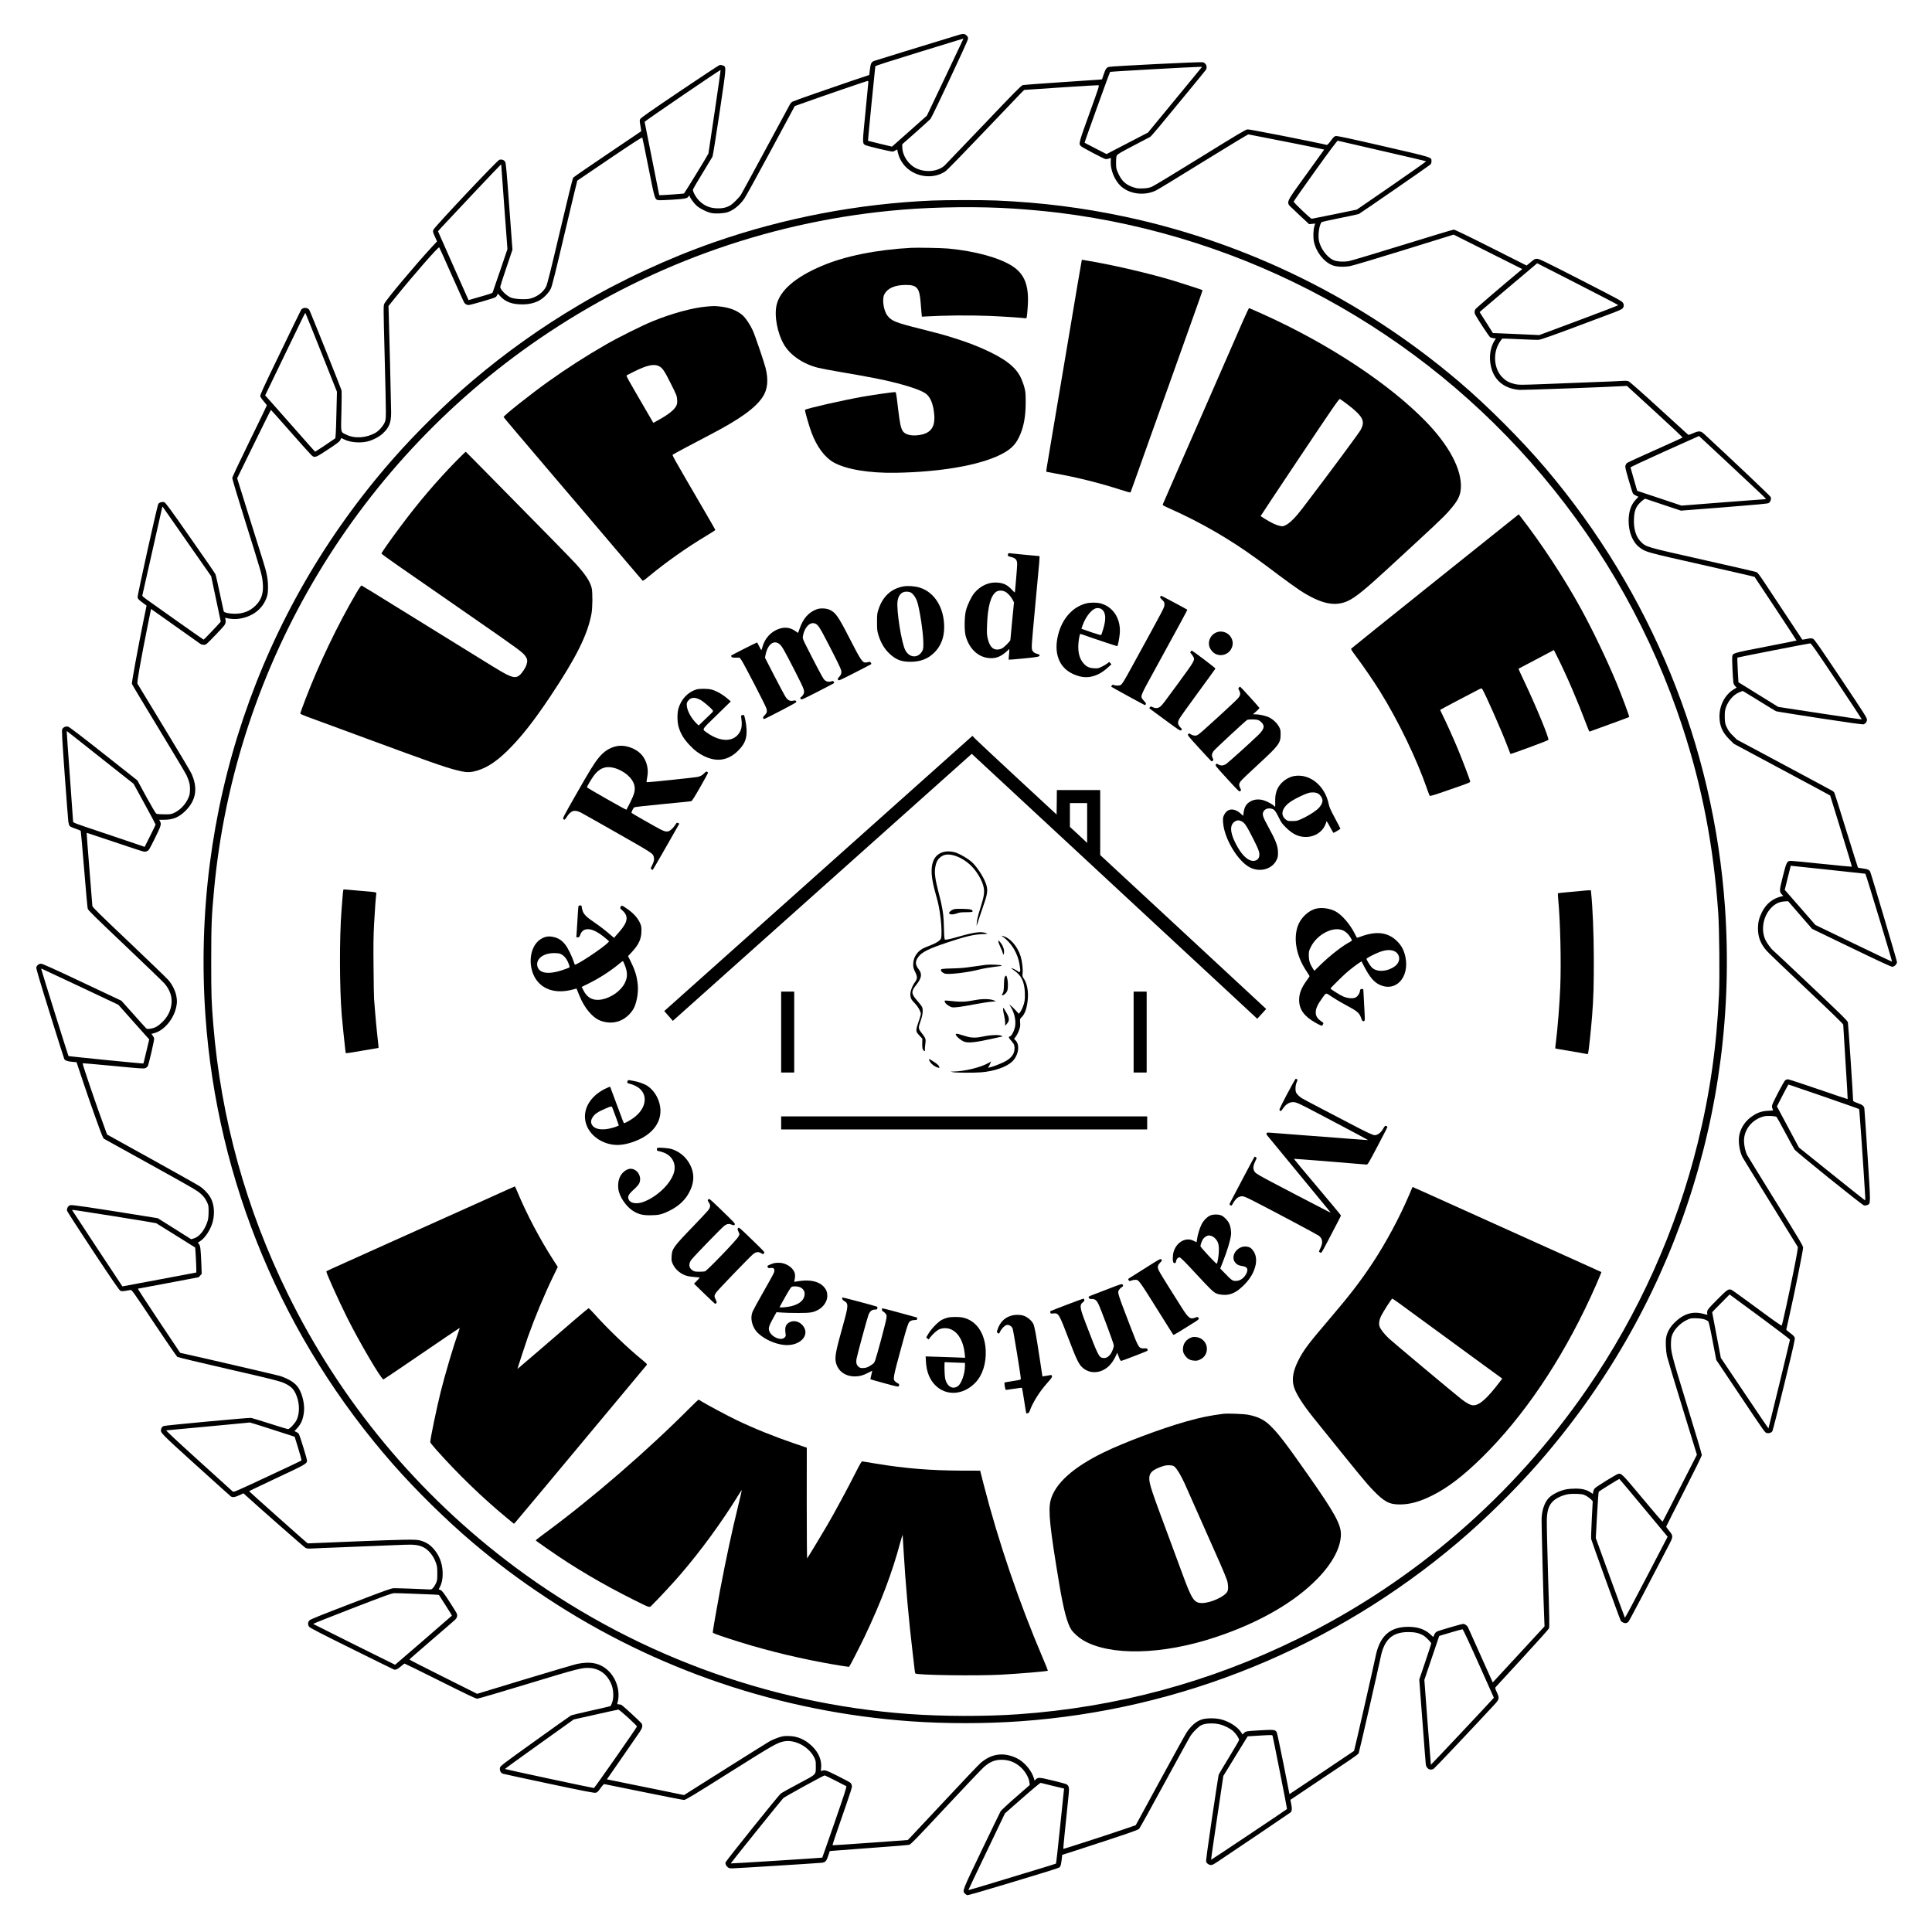 <?xml version="1.0" standalone="no"?>
<!DOCTYPE svg PUBLIC "-//W3C//DTD SVG 20010904//EN"
 "http://www.w3.org/TR/2001/REC-SVG-20010904/DTD/svg10.dtd">
<svg version="1.0" xmlns="http://www.w3.org/2000/svg"
 width="3700pt" height="3700pt" viewBox="0 0 3700 3700"
 preserveAspectRatio="xMidYMid meet">
<g transform="translate(0,3700) scale(0.1,-0.1)"
fill="#000000" stroke="none">
<path d="M18365 36333 c-584 -178 -1591 -487 -1623 -499 -55 -21 -69 -49 -83
-171 -6 -54 -11 -98 -12 -99 -1 0 -153 -51 -337 -113 -421 -142 -1095 -378
-1131 -397 -15 -7 -36 -28 -47 -46 -11 -18 -223 -411 -472 -873 -249 -462
-462 -853 -473 -870 -34 -49 -139 -155 -182 -185 -72 -49 -146 -70 -249 -70
-149 0 -257 41 -359 139 -60 56 -127 171 -127 216 0 11 81 152 181 314 99 162
186 306 194 321 8 15 68 393 135 841 135 909 133 876 63 906 -21 8 -47 12 -61
8 -15 -4 -359 -231 -767 -506 -554 -374 -744 -507 -754 -529 -13 -26 -12 -42
4 -130 10 -55 16 -102 14 -104 -2 -2 -292 -198 -644 -435 -352 -237 -648 -441
-657 -453 -12 -15 -104 -389 -253 -1023 -178 -755 -243 -1015 -266 -1062 -53
-110 -183 -206 -318 -234 -87 -18 -283 -7 -352 20 -88 34 -209 154 -209 208 0
10 52 174 117 364 l117 347 -61 824 c-47 648 -64 831 -77 855 -20 40 -69 58
-114 42 -44 -15 -1241 -1285 -1261 -1338 -14 -36 -13 -40 27 -131 l42 -93 -98
-105 c-315 -341 -871 -1003 -911 -1087 -19 -40 -19 -50 5 -980 31 -1234 31
-1215 4 -1288 -25 -66 -109 -164 -175 -203 -175 -102 -400 -118 -561 -39 -115
56 -106 15 -95 448 5 207 6 389 1 404 -17 58 -600 1514 -616 1537 -33 52 -124
53 -157 3 -8 -12 -188 -383 -401 -824 -320 -662 -387 -807 -382 -830 4 -16 33
-60 66 -98 33 -37 60 -73 60 -79 0 -6 -149 -315 -331 -686 -196 -401 -331
-687 -331 -705 -1 -16 117 -408 262 -870 298 -952 305 -976 321 -1123 21 -200
-19 -332 -135 -448 -106 -106 -235 -157 -401 -158 -95 0 -195 20 -210 44 -2 4
-36 160 -75 346 -39 187 -77 353 -85 369 -7 17 -224 331 -482 699 -376 539
-474 672 -497 679 -37 12 -97 -5 -114 -33 -22 -35 -404 -1760 -397 -1789 9
-35 19 -46 101 -106 l71 -53 -59 -288 c-106 -521 -228 -1186 -222 -1211 4 -13
232 -394 507 -846 275 -452 518 -859 539 -903 54 -117 71 -191 66 -295 -4 -78
-9 -97 -46 -172 -52 -105 -150 -203 -251 -251 -63 -30 -71 -31 -196 -31 -83 0
-138 5 -152 13 -12 7 -90 138 -192 324 l-170 313 -646 510 c-426 337 -657 513
-680 519 -46 12 -97 -11 -114 -51 -10 -24 -1 -181 48 -869 34 -461 65 -868 70
-903 6 -35 17 -72 27 -82 9 -10 58 -32 110 -49 52 -18 97 -36 100 -42 3 -5 33
-334 65 -731 32 -397 63 -739 69 -759 9 -31 123 -144 713 -703 386 -367 727
-695 758 -731 106 -122 152 -263 131 -405 -18 -126 -73 -233 -169 -328 -87
-86 -146 -119 -238 -132 -52 -7 -62 -6 -78 10 -10 10 -121 132 -245 272 l-227
254 -750 354 c-545 257 -760 354 -787 355 -43 1 -84 -31 -93 -73 -4 -19 73
-280 260 -879 146 -469 270 -862 276 -873 15 -30 63 -46 154 -54 l81 -7 122
-366 c144 -430 342 -986 374 -1051 l23 -46 895 -496 c816 -452 901 -502 967
-563 56 -52 81 -85 110 -144 37 -75 38 -77 38 -196 -1 -88 -6 -137 -19 -180
-50 -165 -154 -299 -258 -331 l-56 -18 -320 202 -321 201 -123 20 c-1252 201
-1522 240 -1555 229 -40 -13 -68 -64 -58 -108 3 -14 227 -361 498 -771 376
-568 500 -748 522 -759 30 -14 43 -13 190 14 30 5 32 3 455 -631 234 -350 435
-643 446 -650 12 -8 442 -111 955 -229 857 -196 1029 -239 1114 -283 119 -60
168 -113 215 -234 60 -154 60 -337 1 -462 -32 -66 -135 -176 -166 -176 -9 0
-164 48 -346 106 -181 58 -344 107 -361 110 -40 6 -1636 -142 -1670 -155 -30
-11 -45 -29 -53 -63 -16 -65 -14 -67 664 -682 357 -323 659 -594 671 -603 33
-24 78 -18 164 22 l79 36 26 -24 c239 -219 1135 -1006 1161 -1020 28 -14 50
-17 115 -13 44 3 152 8 240 11 88 3 205 7 260 10 55 3 165 7 245 10 134 5 663
26 1030 41 185 8 280 -4 365 -46 105 -51 199 -168 247 -309 19 -55 23 -87 23
-196 0 -122 -2 -134 -28 -192 -16 -33 -42 -73 -57 -88 -28 -27 -31 -28 -122
-22 -109 7 -548 22 -628 21 -47 -1 -162 -42 -820 -295 -568 -218 -772 -300
-792 -320 -35 -35 -37 -84 -6 -125 16 -20 236 -134 813 -419 434 -216 800
-395 811 -399 32 -10 72 10 136 65 31 27 61 49 67 49 6 0 314 -151 684 -336
512 -257 680 -336 707 -336 19 0 451 127 960 282 979 298 1055 317 1201 306
194 -14 346 -137 417 -338 35 -101 37 -246 3 -330 -12 -32 -26 -60 -30 -62 -4
-3 -171 -42 -370 -86 -200 -44 -375 -87 -389 -95 -15 -8 -324 -227 -687 -488
-603 -432 -661 -476 -669 -508 -12 -51 12 -104 56 -118 18 -6 418 -92 888
-192 686 -145 862 -179 889 -172 28 6 46 23 92 88 31 44 63 79 71 78 7 -1 346
-70 753 -153 407 -83 756 -151 775 -151 30 0 175 87 865 522 845 532 922 576
1052 600 212 40 483 -108 580 -317 25 -52 28 -70 27 -154 -1 -176 24 -150
-331 -339 -170 -90 -322 -175 -340 -190 -47 -38 -1050 -1289 -1058 -1318 -7
-30 12 -70 47 -96 20 -15 41 -19 85 -18 76 1 1642 99 1710 107 69 7 92 32 126
137 l28 86 42 5 c23 3 357 28 742 56 385 27 717 55 737 60 32 9 136 116 698
718 364 389 693 736 733 771 101 89 193 132 299 138 165 10 301 -40 420 -154
79 -77 144 -193 153 -278 l6 -50 -269 -235 c-149 -129 -279 -251 -290 -270
-11 -19 -174 -357 -363 -750 -371 -773 -370 -771 -321 -823 13 -14 34 -28 47
-31 15 -4 313 82 831 239 991 301 929 280 949 312 10 15 21 65 27 123 l11 98
151 47 c83 26 410 133 726 237 474 157 578 195 598 217 13 14 233 411 488 881
256 470 480 878 499 905 49 72 152 172 202 196 81 39 233 45 358 14 92 -23
199 -79 256 -132 53 -49 109 -134 109 -165 0 -10 -86 -158 -191 -330 -106
-171 -196 -325 -201 -342 -5 -17 -62 -392 -128 -834 -79 -535 -116 -810 -111
-825 13 -33 44 -57 82 -63 30 -5 48 3 139 63 205 135 1375 926 1393 941 30 26
35 71 16 160 l-16 83 481 323 c264 177 556 373 648 434 92 62 172 121 178 133
10 17 386 1665 420 1834 67 345 224 489 530 489 126 0 198 -16 284 -62 48 -26
156 -135 156 -157 0 -7 -51 -165 -114 -351 l-115 -339 60 -790 c32 -434 62
-810 65 -834 11 -84 86 -126 152 -85 22 14 770 805 1145 1210 115 125 118 136
62 259 -30 65 -33 80 -23 93 7 9 237 259 512 556 274 297 504 554 511 571 11
25 8 204 -17 1000 -16 534 -27 1024 -24 1090 7 173 38 265 117 344 63 62 181
117 294 136 73 12 248 7 293 -9 48 -17 116 -62 151 -100 l24 -26 -18 -345
c-10 -190 -15 -360 -12 -378 5 -31 547 -1530 567 -1566 14 -26 75 -53 104 -45
13 3 33 15 44 27 17 18 467 874 787 1494 70 137 69 152 -10 249 -30 37 -55 71
-55 77 0 5 153 310 341 676 209 409 341 678 341 696 1 17 -126 444 -282 950
-303 987 -315 1033 -308 1211 4 87 9 110 37 169 44 95 150 199 257 251 76 38
81 39 184 38 104 0 184 -20 233 -57 12 -9 35 -107 86 -376 l70 -365 432 -645
c523 -781 500 -748 542 -756 40 -8 81 7 101 37 8 13 110 414 226 891 187 768
210 871 201 900 -8 24 -33 49 -86 88 -41 30 -75 59 -75 65 0 6 32 150 71 320
88 386 250 1195 251 1249 0 36 -59 135 -527 889 -289 467 -535 866 -546 888
-33 65 -59 184 -59 272 1 218 158 410 383 467 63 15 223 8 241 -12 8 -8 83
-142 166 -299 84 -157 163 -302 176 -322 29 -45 1285 -1057 1329 -1071 23 -7
40 -5 67 6 66 28 66 -5 4 957 -31 476 -58 879 -61 896 -8 44 -39 68 -132 100
-54 19 -83 34 -83 44 0 89 -93 1475 -100 1502 -9 32 -120 141 -712 700 -386
365 -709 669 -719 675 -34 25 -120 142 -149 204 -79 170 -52 399 65 558 84
114 181 171 300 178 l70 4 230 -265 230 -265 750 -362 c530 -256 760 -363 784
-363 41 0 91 50 91 91 0 23 -484 1656 -512 1726 -15 38 -51 54 -148 66 -46 6
-85 13 -87 15 -3 2 -103 321 -223 709 -120 387 -222 713 -228 724 -6 11 -21
27 -34 35 -13 8 -430 233 -928 499 l-905 484 -77 76 c-60 59 -85 92 -114 153
-34 71 -38 88 -42 180 -2 58 1 125 7 156 32 147 147 293 271 342 l65 26 45
-26 c25 -14 164 -100 310 -190 145 -91 274 -168 285 -173 11 -5 388 -65 837
-134 574 -88 824 -122 840 -116 39 15 63 49 63 91 0 33 -59 126 -500 785 -423
632 -505 750 -533 762 -29 12 -44 12 -118 -3 -46 -9 -86 -15 -88 -13 -4 4
-414 624 -693 1047 -124 188 -160 236 -186 246 -18 8 -477 113 -1022 236
-1100 247 -1087 243 -1189 344 -97 97 -143 252 -133 445 7 140 33 214 99 286
27 30 64 63 82 74 l33 21 342 -115 343 -114 824 64 c617 49 832 69 854 80 36
19 57 76 41 117 -7 20 -705 681 -1268 1202 -72 67 -103 69 -216 20 -86 -37
-87 -37 -109 -18 -12 10 -262 239 -557 508 -294 269 -550 495 -569 503 -24 10
-56 13 -111 9 -42 -3 -141 -8 -221 -11 -367 -13 -672 -25 -750 -29 -47 -3
-294 -13 -550 -22 -437 -16 -470 -16 -540 -1 -106 24 -172 58 -239 122 -172
164 -198 475 -57 688 21 31 42 59 46 62 4 3 153 -2 331 -11 178 -9 347 -14
374 -11 32 3 255 81 630 221 319 120 663 249 765 287 116 43 192 77 203 90 29
35 32 69 11 108 -18 33 -81 67 -809 440 -685 351 -796 405 -835 405 -42 1 -52
-4 -124 -64 l-79 -65 -683 344 c-421 213 -693 344 -711 344 -15 0 -458 -133
-983 -296 -525 -163 -989 -301 -1030 -308 -117 -18 -236 -8 -302 24 -120 59
-242 227 -269 372 -21 112 9 310 53 351 7 6 166 41 353 79 187 37 348 72 359
77 41 22 1343 921 1366 944 18 18 25 35 25 64 0 82 46 67 -924 291 -656 151
-882 199 -908 194 -29 -5 -44 -20 -96 -91 -42 -57 -66 -82 -77 -79 -32 10
-547 116 -845 174 -554 107 -639 123 -675 123 -29 -1 -193 -98 -895 -533 -473
-293 -891 -546 -930 -563 -59 -25 -87 -30 -175 -34 -92 -3 -115 -1 -182 21
-150 48 -231 125 -299 284 -32 73 -34 85 -34 188 0 78 4 118 15 139 12 23 74
59 315 185 165 86 310 162 322 169 12 6 93 99 180 204 88 106 319 387 514 623
195 237 363 441 372 455 37 54 8 131 -56 148 -39 11 -1743 -74 -1800 -89 -46
-12 -64 -39 -103 -154 l-28 -84 -51 -6 c-27 -3 -360 -25 -740 -50 -379 -25
-707 -50 -727 -55 -31 -9 -150 -129 -744 -753 -390 -408 -726 -760 -748 -781
-124 -121 -362 -147 -545 -61 -158 75 -271 249 -271 416 l0 47 263 232 c144
128 269 242 278 253 37 49 711 1483 716 1524 5 37 2 46 -25 73 -35 35 -67 38
-147 13z m85 -76 c0 -1 -157 -333 -349 -737 l-350 -735 -334 -297 -334 -296
-228 54 c-126 30 -230 56 -232 58 -3 3 133 1385 140 1426 1 10 261 94 837 271
826 254 850 262 850 256z m4498 -626 c-40 -49 -273 -332 -518 -630 l-445 -540
-397 -206 -397 -206 -208 107 c-114 59 -210 108 -212 110 -5 4 478 1346 489
1357 6 7 1521 92 1698 96 l63 1 -73 -89z m-9260 -763 c-64 -436 -119 -800
-121 -809 -6 -22 -456 -757 -468 -765 -9 -5 -470 -37 -474 -32 -1 2 -64 316
-139 698 -76 382 -139 700 -141 707 -3 10 1437 993 1455 993 3 0 -47 -357
-112 -792z m2942 561 c0 -12 -25 -269 -55 -572 -59 -590 -60 -600 -11 -632 32
-21 510 -135 538 -128 13 3 35 15 51 25 21 15 28 16 31 6 2 -7 8 -35 15 -63
21 -92 79 -194 150 -264 200 -199 530 -235 755 -83 34 23 313 309 721 737 367
385 695 728 728 762 l62 61 697 47 c383 26 708 45 721 43 24 -3 22 -10 -170
-543 -208 -577 -208 -579 -160 -625 27 -26 431 -239 467 -246 14 -3 43 1 65 8
l40 14 -3 -77 c-6 -149 71 -342 180 -451 163 -163 451 -205 680 -99 35 15 445
265 912 555 489 302 856 524 865 522 9 -3 126 -26 261 -51 254 -48 1045 -206
1137 -228 l53 -12 -345 -479 c-419 -583 -396 -520 -242 -668 56 -55 146 -140
201 -190 l98 -91 58 6 58 6 -15 -47 c-23 -76 -27 -216 -9 -302 43 -200 190
-387 356 -451 76 -30 218 -36 335 -15 50 8 515 147 1037 309 l947 294 657
-330 658 -330 -32 -26 c-344 -286 -853 -722 -866 -743 -19 -30 -21 -70 -5
-101 39 -76 266 -421 286 -434 13 -9 43 -18 67 -20 l44 -5 -29 -47 c-94 -150
-111 -372 -44 -565 77 -221 268 -356 530 -373 69 -4 1725 56 1966 72 l86 5
537 -491 c296 -270 534 -495 529 -499 -4 -4 -242 -112 -528 -240 -286 -127
-528 -239 -537 -247 -10 -9 -22 -30 -28 -47 -9 -28 -1 -64 60 -275 39 -133 76
-251 83 -262 7 -11 33 -30 59 -42 l46 -21 -59 -64 c-86 -95 -128 -223 -129
-395 0 -222 79 -415 212 -513 119 -88 119 -88 1190 -329 552 -125 1006 -229
1010 -233 14 -16 807 -1217 804 -1219 -2 -2 -268 -55 -591 -118 -640 -124
-628 -121 -641 -191 -6 -32 10 -404 22 -491 3 -29 15 -52 34 -72 l29 -29 -59
-36 c-165 -102 -270 -302 -270 -516 0 -180 55 -307 190 -440 l86 -85 922 -494
c507 -271 922 -494 922 -496 0 -1 94 -308 210 -681 115 -372 208 -680 205
-683 -3 -2 -265 23 -583 56 -317 34 -589 59 -605 56 -56 -11 -68 -37 -134
-300 -68 -272 -69 -290 -17 -344 l27 -28 -29 -6 c-172 -39 -302 -143 -383
-309 -54 -109 -73 -191 -74 -306 0 -166 51 -298 167 -429 33 -39 377 -368 764
-732 495 -467 702 -668 702 -683 0 -12 20 -336 44 -721 25 -385 43 -702 41
-704 -3 -2 -254 82 -560 188 -305 105 -568 191 -584 191 -15 0 -39 -9 -53 -20
-25 -19 -231 -412 -248 -472 -6 -20 -5 -43 4 -68 l13 -37 -96 -6 c-119 -6
-198 -33 -297 -99 -130 -87 -214 -204 -250 -348 -31 -122 -5 -320 58 -444 11
-21 251 -411 534 -867 282 -456 518 -838 523 -848 7 -12 -15 -143 -79 -462
-84 -426 -215 -1021 -228 -1046 -5 -7 -174 112 -467 329 -253 187 -475 347
-493 355 -59 25 -83 8 -279 -190 -149 -150 -181 -188 -187 -218 -3 -20 -4 -44
0 -53 8 -20 13 -20 -81 4 -203 52 -375 -2 -546 -170 -86 -86 -142 -184 -160
-285 -14 -74 -6 -253 15 -355 9 -41 141 -483 295 -983 l279 -907 -326 -638
c-178 -350 -328 -640 -331 -644 -4 -4 -177 197 -385 447 -401 481 -405 485
-472 466 -38 -11 -399 -234 -437 -270 -17 -17 -30 -43 -35 -69 l-7 -42 -45 30
c-74 49 -159 71 -282 71 -59 0 -135 -5 -169 -11 -144 -26 -301 -106 -365 -187
-69 -86 -111 -213 -120 -363 -5 -82 35 -1637 51 -1961 l5 -116 -496 -537 -496
-537 -228 508 c-125 280 -234 524 -244 544 -18 38 -61 69 -96 69 -28 0 -466
-128 -503 -147 -17 -9 -37 -32 -49 -59 l-19 -45 -57 52 c-106 97 -240 143
-422 143 -303 0 -489 -131 -585 -413 -13 -38 -29 -96 -35 -128 -35 -174 -412
-1829 -418 -1835 -4 -4 -284 -191 -622 -418 l-615 -410 -115 582 c-64 321
-122 592 -129 604 -33 51 -49 52 -356 34 -226 -14 -240 -16 -272 -50 l-26 -28
-27 41 c-68 108 -240 216 -400 252 -107 24 -266 22 -351 -4 -106 -33 -202
-115 -292 -247 -25 -38 -255 -454 -511 -924 l-465 -855 -213 -73 c-359 -123
-1169 -385 -1174 -380 -4 4 29 336 100 1017 16 153 11 182 -35 218 -8 7 -128
40 -266 73 -268 65 -280 65 -329 19 l-21 -19 -12 42 c-46 154 -186 318 -332
388 -249 119 -486 86 -693 -97 -42 -38 -349 -360 -682 -718 -334 -357 -629
-673 -658 -702 l-51 -52 -717 -52 c-395 -29 -720 -50 -724 -47 -3 3 58 190
137 415 228 656 240 694 233 728 -3 17 -14 38 -23 49 -9 10 -119 70 -246 133
-235 117 -248 121 -308 98 -17 -7 -18 -3 -12 51 16 146 -42 292 -164 414 -138
137 -290 203 -466 203 -87 1 -112 -3 -195 -32 -52 -17 -129 -51 -170 -75 -41
-24 -425 -264 -852 -533 l-778 -491 -482 99 c-266 54 -598 122 -739 150 l-256
52 292 421 c160 232 312 452 338 490 51 74 60 122 32 163 -17 25 -338 321
-375 346 -13 9 -40 17 -58 17 -31 0 -34 2 -28 23 62 210 -12 469 -178 624
-150 141 -335 181 -593 127 -43 -9 -491 -141 -997 -294 l-918 -279 -649 325
c-357 178 -649 327 -648 332 0 4 191 171 425 372 234 201 438 377 453 392 33
32 45 77 30 114 -5 15 -69 119 -142 231 -111 171 -138 206 -168 220 l-37 16
25 48 c39 78 56 179 50 294 -10 174 -71 323 -183 444 -69 75 -142 119 -244
148 -90 25 -264 22 -1305 -20 l-850 -35 -33 26 c-68 56 -1091 967 -1091 973
-1 3 238 117 529 254 552 258 580 274 580 332 0 33 -137 480 -157 511 -8 13
-30 30 -49 38 l-35 15 51 56 c78 85 113 168 130 302 19 142 -22 332 -97 460
-59 100 -181 180 -363 240 -48 15 -1516 356 -1862 432 l-47 10 -411 615 c-226
338 -405 614 -398 614 7 0 272 50 588 110 l575 109 29 32 29 32 -7 195 c-11
284 -19 348 -47 378 -12 13 -21 25 -18 27 2 2 21 14 41 26 93 55 207 231 243
375 38 153 28 311 -29 432 -40 86 -130 185 -224 247 -37 25 -450 257 -919 517
l-852 472 -46 126 c-155 418 -431 1229 -422 1238 3 3 267 -19 586 -50 525 -51
585 -55 615 -42 19 8 40 24 46 37 20 36 128 508 123 532 -3 12 -16 36 -29 54
l-24 32 61 17 c189 53 371 276 416 507 14 75 15 102 5 174 -15 111 -76 240
-159 335 -32 37 -372 365 -755 729 -571 541 -698 666 -699 688 0 14 -26 335
-57 714 -32 378 -54 687 -51 687 4 0 247 -81 541 -180 293 -100 545 -181 560
-182 15 -1 41 5 58 12 28 12 45 39 146 244 119 241 128 270 99 326 l-16 30 93
0 c175 0 290 49 418 179 200 202 233 440 101 717 -21 44 -259 443 -528 885
-270 443 -495 814 -501 826 -12 22 64 453 199 1124 l62 307 66 -47 c179 -128
859 -609 881 -624 13 -9 43 -17 65 -17 39 0 45 5 202 167 90 93 174 184 188
204 27 38 34 76 22 123 -7 24 -5 28 8 22 41 -15 156 -27 215 -21 286 28 503
193 576 440 13 43 17 93 17 180 -1 149 -24 268 -98 500 -30 94 -153 486 -274
873 l-219 702 321 655 c176 360 323 655 326 654 3 0 170 -187 371 -416 201
-228 382 -430 403 -449 63 -58 76 -54 321 109 174 114 219 149 232 177 9 19
18 36 19 38 2 2 26 -8 54 -23 116 -58 299 -75 446 -41 103 25 224 87 294 152
125 115 162 209 162 404 -1 147 -38 1679 -46 1891 l-5 147 131 163 c350 434
825 977 841 961 4 -4 109 -236 233 -517 125 -280 234 -522 243 -537 19 -32 52
-51 89 -50 39 1 483 130 512 149 13 8 28 28 34 43 l10 27 53 -56 c96 -104 225
-151 414 -151 126 0 230 23 323 72 85 45 186 146 225 228 25 51 82 279 267
1065 130 549 238 1002 241 1005 3 3 283 192 622 422 503 339 618 413 624 400
4 -10 58 -270 119 -580 122 -613 119 -601 190 -616 17 -3 137 1 266 9 238 15
294 27 307 61 6 16 26 19 26 4 0 -22 73 -124 123 -172 62 -60 204 -131 295
-149 85 -16 241 -7 314 19 112 40 224 132 313 257 24 33 251 446 505 917 l461
856 117 42 c442 158 1260 439 1280 439 6 1 12 -8 12 -20z m9840 -1320 c459
-105 838 -194 842 -198 4 -3 -293 -213 -660 -466 l-667 -459 -425 -88 c-234
-48 -432 -87 -440 -88 -20 0 -345 309 -345 328 0 8 187 274 415 593 282 393
420 577 430 574 8 -2 391 -90 850 -196z m-16870 -276 c0 -10 27 -375 59 -811
l59 -794 -133 -391 c-73 -216 -138 -406 -145 -422 -11 -33 16 -24 -406 -145
l-61 -18 -293 659 -292 660 58 65 c138 151 1140 1213 1147 1213 4 1 7 -7 7
-16z m21392 -2677 c-1 -5 -341 -136 -757 -291 l-756 -282 -397 18 c-218 10
-418 18 -444 19 l-46 0 -127 201 -128 201 29 28 c16 15 264 226 551 468 l522
440 777 -397 c427 -218 776 -400 776 -405z m-24837 -910 l298 -749 -11 -440
c-8 -340 -14 -443 -24 -453 -14 -13 -376 -254 -382 -254 -5 0 -110 118 -565
635 -189 215 -355 402 -369 417 l-24 26 330 684 c450 931 434 900 442 891 4
-4 141 -345 305 -757z m26853 -2033 c257 -241 544 -509 637 -597 94 -87 172
-163 173 -167 2 -5 -5 -9 -15 -9 -10 0 -374 -27 -809 -61 l-791 -62 -424 142
-425 141 -63 218 c-35 119 -64 223 -65 230 -1 7 273 135 654 307 360 162 656
295 658 295 1 0 213 -197 470 -437z m-29418 -1598 l454 -650 92 -435 92 -435
-22 -25 c-61 -70 -300 -320 -306 -320 -4 0 -237 163 -516 361 -280 199 -544
386 -586 416 -42 30 -75 59 -73 66 2 7 88 386 190 842 102 457 188 838 191
848 6 18 6 18 18 0 7 -10 217 -310 466 -668z m31585 -2662 c267 -399 483 -728
481 -730 -2 -3 -363 50 -803 117 l-798 122 -381 236 -381 236 -13 234 c-6 128
-10 235 -7 238 6 6 1364 272 1394 273 19 1 102 -118 508 -726z m-33044 -1626
l427 -337 211 -385 c116 -213 211 -390 211 -396 0 -5 -47 -104 -105 -219
l-105 -209 -167 58 c-93 32 -401 136 -685 231 -474 158 -518 175 -518 195 0
12 -27 390 -60 841 -33 450 -60 836 -60 857 l0 37 213 -168 c116 -92 404 -319
638 -505z m32919 -1987 c366 -39 669 -72 674 -73 9 -3 517 -1678 511 -1685 -1
-2 -332 156 -735 350 l-732 353 -266 305 c-147 167 -279 319 -294 336 l-28 31
57 232 58 232 45 -6 c25 -3 344 -37 710 -75z m-33513 -2238 l729 -344 60 -67
c32 -38 165 -187 295 -332 l237 -265 -55 -229 c-30 -126 -55 -231 -57 -232 -6
-6 -1428 136 -1435 143 -6 7 -497 1574 -519 1658 -3 10 -1 17 5 15 5 -2 338
-159 740 -347z m33390 -2103 c367 -127 672 -234 677 -239 7 -7 83 -1102 118
-1693 2 -37 -1 -56 -7 -53 -6 2 -293 230 -638 507 l-626 503 -211 394 -210
393 107 209 c60 115 111 210 115 210 3 0 307 -104 675 -231z m-32733 -2293
c432 -69 792 -128 798 -132 7 -4 178 -110 379 -236 l366 -229 6 -72 c9 -103
21 -407 16 -407 -2 0 -321 -60 -709 -134 -388 -73 -706 -133 -706 -132 -6 6
-964 1458 -964 1462 0 8 38 3 814 -120z m31566 -1965 c286 -211 520 -390 520
-397 0 -14 -408 -1695 -412 -1700 -2 -1 -208 302 -457 674 l-455 677 -83 435
c-46 239 -83 437 -83 439 0 3 75 80 167 172 l166 168 58 -42 c32 -23 292 -215
579 -426z m-28541 -2119 l424 -137 69 -224 c38 -123 66 -227 61 -232 -4 -4
-298 -143 -652 -308 -626 -293 -645 -301 -665 -284 -11 10 -306 277 -655 593
-448 406 -629 576 -616 577 11 2 340 32 730 68 391 36 744 70 785 74 41 5 80
9 85 9 6 0 201 -61 434 -136z m26259 -1500 l459 -552 -406 -780 c-223 -429
-408 -776 -412 -772 -3 4 -130 349 -282 767 l-276 760 24 439 c13 241 28 443
33 448 16 16 387 247 394 245 4 -1 213 -251 466 -555z m-23613 -1642 c445 -16
540 -21 543 -28 1 -4 58 -92 126 -197 68 -104 122 -193 120 -197 -3 -4 -248
-217 -546 -474 l-541 -466 -781 387 c-430 214 -784 391 -789 395 -4 3 331 137
745 297 640 247 761 291 808 292 30 1 172 -3 315 -9z m20452 -1339 l292 -654
-42 -47 c-79 -90 -1161 -1239 -1164 -1237 -1 2 -30 368 -64 814 l-61 811 142
421 143 421 56 17 c31 8 128 37 216 64 88 26 167 47 175 46 9 -2 122 -242 307
-656z m-16287 -1037 c93 -86 170 -162 169 -168 -1 -18 -813 -1180 -824 -1179
-35 2 -1705 359 -1705 365 0 4 296 219 659 478 l658 470 419 94 c231 52 427
95 436 95 10 1 94 -69 188 -155z m12485 -1058 c75 -378 135 -689 133 -691 -46
-36 -1451 -975 -1454 -972 -3 2 49 364 115 805 l119 800 232 379 c128 208 233
379 234 380 0 0 107 7 236 15 232 13 235 13 242 -7 4 -11 68 -330 143 -709z
m-8517 -146 c108 -54 203 -103 210 -108 10 -7 -40 -162 -222 -687 -130 -373
-237 -680 -239 -681 -4 -5 -1749 -115 -1753 -111 -4 3 967 1211 1006 1250 22
24 768 433 793 436 4 1 96 -44 205 -99z m4164 -101 l218 -53 -6 -36 c-2 -19
-36 -341 -74 -714 -38 -374 -73 -683 -77 -686 -5 -4 -183 -60 -398 -124 -214
-65 -590 -179 -834 -253 -243 -74 -444 -133 -446 -131 -1 2 156 333 350 736
l351 734 335 294 c200 176 340 292 349 290 8 -3 113 -28 232 -57z"/>
<path d="M17845 33159 c-1416 -62 -2829 -332 -4160 -795 -885 -308 -1797 -732
-2600 -1207 -727 -430 -1400 -909 -2040 -1452 -500 -424 -1073 -987 -1511
-1485 -2589 -2942 -3874 -6756 -3599 -10680 223 -3176 1485 -6188 3599 -8590
438 -498 1011 -1061 1511 -1485 462 -392 908 -726 1425 -1067 2081 -1375 4479
-2187 6975 -2363 661 -47 1418 -47 2085 0 3088 217 6018 1414 8395 3430 501
424 1072 986 1511 1485 2589 2942 3874 6755 3599 10680 -217 3088 -1412 6013
-3430 8395 -465 549 -1126 1211 -1680 1680 -1844 1564 -4035 2645 -6375 3144
-817 174 -1609 274 -2470 311 -264 11 -961 11 -1235 -1z m1565 -154 c307 -20
605 -48 870 -80 3598 -445 6917 -2250 9259 -5035 1203 -1431 2106 -3050 2684
-4815 375 -1144 594 -2283 683 -3555 21 -303 30 -1235 15 -1566 -46 -1003
-174 -1895 -407 -2842 -409 -1665 -1137 -3285 -2117 -4707 -1412 -2052 -3315
-3697 -5542 -4791 -1692 -832 -3472 -1311 -5355 -1444 -634 -44 -1440 -42
-2095 5 -2726 199 -5349 1178 -7552 2821 -1843 1375 -3327 3160 -4339 5219
-803 1634 -1280 3356 -1429 5160 -36 448 -40 555 -40 1220 1 700 6 845 55
1370 403 4320 2769 8258 6410 10670 2033 1347 4347 2150 6765 2349 665 55
1504 64 2135 21z"/>
<path d="M17455 32254 c-668 -36 -1270 -157 -1715 -346 -505 -214 -799 -466
-866 -744 -51 -208 13 -549 143 -768 121 -203 368 -369 653 -440 58 -14 251
-51 430 -81 568 -97 830 -148 1070 -211 322 -84 517 -158 583 -221 74 -72 119
-190 137 -365 26 -251 -58 -374 -281 -409 -159 -25 -283 8 -326 85 -34 62 -51
145 -83 413 -42 350 -36 323 -71 323 -40 0 -423 -55 -599 -86 -395 -70 -1085
-227 -1113 -253 -9 -9 75 -302 124 -434 99 -268 254 -477 423 -572 241 -135
681 -208 1196 -199 849 15 1583 141 1995 344 189 93 285 182 359 335 89 183
129 389 129 665 0 180 -2 203 -26 295 -15 55 -48 143 -73 194 -99 201 -313
362 -718 541 -173 76 -325 133 -531 198 -237 75 -275 85 -658 182 -488 122
-563 152 -642 256 -75 97 -106 319 -58 409 61 115 199 176 403 178 221 2 269
-53 291 -333 6 -74 14 -166 17 -205 l7 -70 45 3 c383 23 872 27 1245 12 249
-10 654 -37 691 -45 28 -6 30 1 45 203 32 413 -53 642 -297 798 -250 160 -712
286 -1224 334 -120 11 -585 20 -705 14z"/>
<path d="M20715 32006 c-8 -32 -110 -637 -285 -1681 -88 -522 -204 -1213 -259
-1535 -146 -862 -140 -821 -127 -826 6 -2 90 -17 186 -35 390 -69 831 -179
1230 -308 129 -42 187 -57 192 -49 3 7 48 129 98 272 51 144 172 484 269 756
98 272 255 711 349 975 94 264 257 721 362 1015 250 698 303 850 299 854 -7 6
-397 132 -554 180 -453 136 -1093 287 -1593 374 l-163 28 -4 -20z"/>
<path d="M13530 31129 c-270 -24 -663 -131 -1035 -283 -194 -79 -662 -312
-890 -444 -384 -221 -736 -447 -1111 -714 -335 -240 -856 -653 -849 -675 3
-10 293 -352 1060 -1253 83 -96 240 -281 350 -410 110 -129 301 -354 425 -500
124 -146 356 -418 514 -605 159 -187 296 -348 305 -357 15 -17 23 -12 126 73
334 276 726 553 1104 779 94 57 171 106 171 110 0 4 -85 153 -189 331 -668
1148 -642 1101 -623 1114 24 17 402 219 698 373 578 300 878 515 1019 728 97
146 115 330 55 564 -31 119 -204 627 -244 713 -52 113 -130 229 -190 285 -104
94 -251 152 -436 172 -106 11 -125 11 -260 -1z m-913 -1140 c69 -33 108 -90
230 -335 111 -222 116 -234 121 -307 4 -64 1 -82 -18 -121 -37 -76 -150 -166
-347 -274 l-91 -50 -103 177 c-401 688 -421 724 -407 733 7 4 72 37 143 73
243 120 377 150 472 104z"/>
<path d="M23802 30848 c-61 -139 -176 -404 -257 -588 -81 -184 -207 -472 -280
-640 -73 -168 -189 -433 -258 -590 -204 -464 -725 -1654 -737 -1686 -8 -19 3
-26 133 -84 593 -265 1128 -573 1660 -958 89 -63 280 -205 426 -316 146 -110
326 -239 400 -288 406 -267 689 -326 942 -198 142 72 314 212 720 585 940 865
1079 995 1189 1119 177 199 228 296 237 451 21 350 -223 812 -672 1274 -702
721 -1857 1484 -3098 2045 -153 69 -282 126 -286 126 -5 0 -58 -114 -119 -252z
m2000 -1590 c143 -106 244 -205 276 -269 35 -73 30 -126 -20 -222 -36 -66
-615 -848 -1118 -1507 -126 -166 -239 -278 -314 -315 -56 -27 -61 -28 -114
-17 -69 14 -169 61 -282 132 -47 29 -87 54 -88 56 -2 1 335 509 749 1128 656
981 755 1124 770 1115 10 -5 73 -50 141 -101z"/>
<path d="M8739 28173 c-380 -388 -735 -805 -1083 -1274 -186 -249 -351 -485
-351 -500 0 -6 146 -113 325 -237 179 -123 494 -342 700 -485 206 -143 492
-342 635 -441 979 -678 1045 -727 1098 -803 36 -52 42 -91 23 -154 -18 -65
-88 -171 -137 -211 -54 -44 -100 -46 -190 -10 -85 34 -145 69 -594 347 -176
109 -471 291 -655 405 -184 114 -479 296 -655 405 -725 449 -916 566 -929 571
-10 4 -39 -37 -99 -138 -354 -600 -725 -1373 -982 -2050 -52 -137 -95 -255
-95 -262 0 -8 56 -34 138 -64 75 -28 292 -107 482 -177 190 -70 491 -181 670
-247 1170 -432 1469 -537 1686 -593 176 -46 241 -51 341 -31 209 42 412 166
642 390 264 258 508 567 828 1046 499 748 714 1180 790 1583 22 117 25 415 4
497 -31 125 -114 252 -297 455 -89 99 -584 604 -1729 1765 -208 212 -382 386
-385 388 -4 1 -85 -77 -181 -175z"/>
<path d="M27485 25870 c-880 -704 -1604 -1286 -1609 -1293 -6 -9 24 -56 97
-152 136 -182 335 -471 452 -660 357 -574 709 -1305 909 -1885 20 -58 41 -111
45 -119 8 -12 80 10 395 120 382 132 387 134 381 159 -12 47 -154 421 -236
617 -86 207 -221 507 -295 655 -24 48 -44 89 -44 92 0 4 594 318 729 386 59
30 66 31 77 15 45 -62 378 -814 479 -1085 33 -85 60 -157 62 -159 6 -8 710
252 726 268 22 22 -235 644 -458 1114 -65 136 -116 249 -114 250 2 2 121 65
264 139 143 75 295 155 337 178 l77 41 69 -138 c178 -355 387 -842 557 -1295
26 -71 51 -128 56 -128 4 0 18 4 31 10 13 5 181 66 373 136 193 69 353 129
356 133 8 7 -146 419 -240 646 -189 454 -455 1009 -677 1415 -325 595 -771
1274 -1181 1798 l-18 22 -1600 -1280z"/>
<path d="M19304 26384 c-8 -32 -5 -35 69 -54 78 -19 107 -56 107 -134 1 -47
-41 -537 -45 -544 -2 -2 -31 27 -65 63 -75 78 -138 111 -238 125 -175 24 -348
-48 -473 -197 -56 -67 -134 -231 -161 -338 -30 -121 -32 -385 -4 -485 65 -235
224 -392 422 -420 144 -20 245 17 372 133 l42 40 -1 -34 c0 -19 -3 -65 -8
-102 -4 -38 -5 -70 -2 -71 3 -2 134 9 290 24 280 28 300 32 301 66 0 5 -22 16
-50 23 -33 8 -58 23 -75 43 -22 26 -25 38 -25 112 0 46 34 436 75 867 73 762
80 849 70 849 -17 0 -545 51 -567 55 -23 4 -29 0 -34 -21z m-59 -713 c49 -22
115 -93 149 -158 l25 -50 -35 -354 c-18 -195 -34 -359 -34 -365 0 -22 -121
-143 -163 -163 -24 -12 -63 -21 -88 -21 -89 0 -145 62 -180 200 -20 77 -21
102 -16 265 12 357 71 571 176 642 42 28 109 30 166 4z"/>
<path d="M17303 25770 c-236 -43 -397 -191 -479 -440 -26 -79 -28 -97 -28
-245 0 -145 3 -168 27 -248 47 -152 119 -271 221 -364 118 -108 219 -146 386
-147 200 0 341 55 467 180 123 124 185 286 185 484 0 370 -182 666 -466 756
-91 29 -227 39 -313 24z m144 -120 c42 -25 87 -88 113 -157 48 -129 121 -598
123 -798 1 -106 -1 -125 -20 -161 -76 -143 -243 -138 -324 11 -73 132 -174
770 -150 941 13 92 50 148 111 173 42 17 112 13 147 -9z"/>
<path d="M22221 25573 c-8 -14 -1 -26 35 -60 39 -37 44 -48 44 -85 0 -63 40
13 -618 -1188 -155 -284 -192 -344 -222 -360 -24 -13 -91 -13 -126 0 -21 9
-29 7 -40 -7 -7 -10 -13 -20 -14 -23 0 -5 632 -351 646 -354 4 0 12 7 17 16 9
13 2 26 -36 67 -29 31 -47 59 -47 74 0 44 28 106 149 325 572 1044 734 1342
730 1345 -17 13 -492 267 -499 267 -5 0 -13 -8 -19 -17z"/>
<path d="M20800 25444 c-259 -68 -457 -289 -536 -602 -86 -341 13 -616 268
-741 125 -62 244 -83 354 -62 120 23 226 81 339 184 l60 55 -22 23 -21 22 -40
-32 c-22 -17 -70 -45 -107 -62 -61 -29 -73 -31 -143 -27 -89 5 -139 27 -193
85 -73 76 -109 185 -109 330 0 89 25 243 40 243 4 0 27 -7 51 -16 159 -58 654
-223 657 -219 13 13 43 173 48 255 17 277 -131 502 -371 565 -73 19 -202 18
-275 -1z m300 -113 c76 -55 87 -179 31 -367 -18 -60 -36 -116 -40 -122 -5 -9
-51 3 -167 42 -87 30 -171 59 -186 65 l-28 10 26 73 c52 144 150 275 234 312
41 19 94 13 130 -13z"/>
<path d="M15645 25333 c-161 -58 -267 -180 -335 -383 -12 -36 -23 -67 -25 -69
-2 -1 -19 8 -37 22 -100 75 -200 94 -314 59 -164 -50 -290 -185 -335 -361 -7
-28 -16 -51 -19 -51 -3 0 -22 32 -40 71 -19 39 -38 73 -41 75 -5 3 -485 -239
-497 -251 -2 -2 1 -12 6 -22 9 -15 23 -18 83 -18 l73 0 35 -47 c41 -54 452
-849 477 -921 20 -59 13 -90 -32 -135 -24 -24 -33 -40 -29 -53 4 -11 11 -19
17 -19 21 0 618 312 618 323 -1 30 -16 38 -57 29 -60 -14 -100 4 -142 62 -19
27 -117 209 -218 405 l-183 356 14 67 c44 199 163 281 271 187 44 -39 90 -121
299 -530 175 -344 183 -367 151 -428 -8 -16 -26 -37 -40 -48 -24 -17 -24 -20
-11 -38 15 -19 24 -16 310 130 162 83 304 157 316 165 18 14 19 18 7 34 -12
17 -18 17 -52 6 -53 -17 -105 0 -140 46 -26 33 -189 343 -337 638 -63 126 -69
142 -62 180 27 166 131 278 227 247 61 -21 90 -63 249 -371 159 -306 246 -485
256 -523 14 -49 1 -92 -39 -133 -26 -27 -29 -35 -19 -53 11 -21 20 -17 318
135 169 86 311 160 315 164 13 12 -16 51 -33 45 -8 -3 -33 -8 -55 -12 -78 -10
-97 17 -343 497 -197 383 -250 458 -359 510 -66 32 -179 37 -248 13z"/>
<path d="M23326 24899 c-115 -28 -191 -142 -171 -258 10 -59 57 -125 112 -158
102 -60 239 -27 303 74 52 82 51 170 -3 250 -52 76 -151 114 -241 92z"/>
<path d="M22803 24521 c-10 -16 -9 -22 3 -32 8 -7 26 -32 40 -55 44 -75 48
-68 -289 -529 -280 -383 -293 -399 -334 -435 -40 -35 -92 -40 -148 -13 -33 16
-36 16 -52 0 -11 -11 -14 -20 -8 -26 6 -5 140 -104 299 -220 277 -203 289
-211 308 -195 18 17 18 18 -11 48 -59 63 -64 98 -25 171 14 27 174 251 356
499 181 247 332 455 335 462 4 10 -438 344 -455 344 -4 0 -13 -9 -19 -19z"/>
<path d="M23728 23834 c-16 -16 -16 -20 3 -55 33 -65 26 -100 -32 -163 -66
-72 -677 -631 -737 -674 -40 -28 -53 -33 -89 -29 -22 2 -54 14 -71 25 -29 21
-30 21 -47 2 -16 -18 -9 -27 205 -262 122 -134 228 -247 236 -253 9 -7 18 -5
30 6 14 15 14 19 0 47 -25 48 -20 88 15 138 29 39 608 576 644 597 23 13 166
12 207 -2 50 -16 108 -82 108 -121 0 -47 -32 -99 -102 -166 -157 -152 -577
-530 -617 -556 -53 -33 -102 -36 -148 -9 -30 19 -32 19 -48 1 -16 -18 -7 -30
216 -274 227 -247 235 -254 252 -237 18 18 18 20 -2 59 -28 55 -26 81 8 129
16 23 163 163 326 313 409 376 440 418 440 585 0 78 -4 97 -28 142 -37 71
-114 145 -190 183 -65 32 -185 59 -267 60 l-45 1 63 55 c34 31 62 60 62 65 0
9 -356 402 -369 407 -4 1 -14 -5 -23 -14z"/>
<path d="M13335 23796 c-163 -52 -288 -185 -341 -361 -28 -92 -26 -268 5 -365
40 -130 100 -227 214 -347 90 -95 172 -156 272 -204 245 -119 463 -83 651 105
130 130 171 234 161 416 -4 87 -36 252 -51 267 -2 2 -16 1 -30 -3 -26 -6 -26
-8 -19 -58 16 -107 10 -187 -20 -248 -103 -210 -364 -223 -633 -33 -104 75
-122 42 182 339 l269 263 -39 34 c-112 98 -231 167 -333 194 -69 18 -232 19
-288 1z m78 -199 c56 -29 209 -160 237 -201 11 -18 6 -26 -56 -84 -38 -36
-102 -97 -141 -136 l-73 -70 -36 34 c-100 97 -180 238 -190 338 -5 49 -3 62
18 92 52 77 131 86 241 27z"/>
<path d="M17604 21998 c-561 -501 -1888 -1687 -2951 -2636 l-1932 -1725 62
-70 c34 -38 71 -80 82 -94 l20 -24 1345 1202 c1629 1456 4290 3833 4343 3879
l38 33 37 -35 c20 -19 350 -325 732 -679 1226 -1136 4593 -4260 4646 -4311
l51 -49 86 94 86 94 -1589 1474 -1590 1474 0 623 0 622 -415 0 -415 0 -2 -235
-3 -234 -755 699 c-415 385 -778 725 -806 754 l-51 54 -1019 -910z m3216 -760
l0 -381 -57 54 c-32 30 -106 99 -165 154 l-108 99 0 228 0 228 165 0 165 0 0
-382z"/>
<path d="M11788 22705 c-124 -31 -229 -102 -321 -215 -94 -116 -164 -230 -440
-714 -234 -410 -255 -450 -239 -462 25 -20 27 -18 62 35 82 129 150 151 273
90 34 -18 292 -162 572 -322 826 -470 806 -457 826 -530 12 -47 3 -90 -38
-171 -24 -47 -24 -50 -7 -63 10 -7 20 -13 24 -13 4 0 342 587 487 846 l23 41
-25 11 c-22 10 -26 8 -47 -26 -40 -65 -98 -121 -137 -132 -44 -11 -73 -4 -156
38 -79 40 -537 301 -549 313 -9 8 22 79 48 106 7 8 204 31 541 63 292 28 539
53 551 56 16 3 61 73 173 269 83 146 151 269 151 275 0 5 -8 14 -18 19 -15 8
-25 3 -53 -25 -41 -43 -72 -60 -133 -74 -46 -10 -900 -100 -951 -100 -25 0
-27 3 -21 28 3 15 11 64 17 108 19 138 -24 287 -111 387 -119 135 -335 205
-502 162z m-33 -410 c196 -51 365 -198 395 -341 18 -88 -1 -163 -81 -322 -37
-74 -70 -136 -73 -139 -7 -7 -756 419 -756 430 0 13 78 145 126 214 105 148
231 199 389 158z"/>
<path d="M24790 22139 c-115 -19 -235 -99 -300 -201 -51 -78 -73 -176 -68
-298 1 -49 0 -90 -3 -90 -4 0 -12 7 -19 15 -22 27 -123 83 -190 105 -90 31
-185 25 -259 -16 -83 -45 -121 -108 -136 -225 l-7 -54 -41 38 c-126 117 -256
111 -320 -13 -27 -51 -28 -61 -24 -145 17 -306 283 -753 518 -869 191 -95 416
-33 504 139 26 52 30 69 30 144 0 126 -39 229 -186 496 -105 192 -119 235 -95
287 22 47 73 72 132 65 70 -7 97 -35 160 -165 51 -105 66 -126 143 -202 135
-133 255 -186 406 -178 146 8 279 92 336 213 16 33 29 66 29 73 0 30 19 5 73
-98 32 -61 61 -110 64 -110 12 0 133 73 133 80 0 4 -47 96 -105 203 -85 159
-107 209 -120 273 -72 347 -359 581 -655 533z m455 -338 c37 -21 73 -73 81
-117 10 -54 -35 -134 -107 -192 -76 -62 -200 -135 -303 -180 -71 -32 -91 -36
-167 -36 -79 -1 -88 1 -123 28 -121 92 -71 243 118 361 91 56 245 129 316 149
65 18 142 13 185 -13z m-1465 -531 c58 -29 96 -88 221 -335 89 -178 112 -231
116 -276 7 -71 -14 -114 -65 -136 -118 -49 -270 81 -397 341 -103 209 -103
345 -2 406 41 25 78 25 127 0z"/>
<path d="M18100 20690 c-215 -38 -298 -230 -241 -556 11 -67 41 -191 66 -276
48 -166 65 -253 90 -454 19 -149 22 -337 6 -376 -14 -37 -76 -80 -169 -118
-42 -17 -106 -43 -142 -58 -132 -54 -219 -177 -221 -312 -1 -68 3 -85 42 -164
38 -77 38 -121 0 -173 -69 -95 -107 -207 -95 -277 9 -57 18 -72 86 -143 34
-36 71 -88 88 -125 29 -63 30 -65 16 -118 -8 -30 -28 -92 -45 -138 -17 -46
-31 -103 -31 -127 0 -39 6 -50 57 -106 l57 -61 -2 -89 c-3 -86 6 -124 32 -141
19 -13 24 -9 19 13 -3 11 0 59 7 107 14 103 11 113 -59 205 -81 105 -80 101
-22 270 34 96 41 193 19 244 -7 15 -48 68 -90 116 -119 135 -122 179 -26 299
110 137 123 216 50 308 -66 83 -68 149 -6 233 68 94 205 161 570 282 325 108
486 147 639 154 121 6 128 7 95 19 -99 37 -222 22 -521 -63 -174 -50 -252 -67
-272 -59 -11 4 -15 53 -20 232 -6 217 -12 276 -55 482 -5 25 -30 124 -55 220
-56 217 -73 344 -57 441 18 122 59 187 145 232 124 65 368 -22 542 -192 116
-113 222 -298 243 -423 16 -91 3 -172 -56 -360 -58 -183 -72 -241 -78 -318 -5
-55 -4 -60 5 -30 12 42 88 267 134 401 73 207 78 282 28 409 -53 132 -173 311
-263 392 -63 57 -194 136 -288 174 -66 26 -157 36 -222 24z"/>
<path d="M6576 19961 c-3 -5 -10 -65 -15 -132 -6 -68 -15 -187 -21 -264 -41
-533 -38 -1489 5 -2010 11 -127 55 -559 65 -635 5 -41 10 -79 10 -84 0 -11 35
-7 351 48 146 25 270 46 274 46 8 0 8 9 -24 290 -11 96 -27 270 -36 385 -8
116 -18 235 -21 265 -3 30 -8 300 -10 600 -5 426 -2 607 10 830 16 292 32 506
41 572 6 45 29 40 -305 68 -135 11 -262 22 -282 25 -20 3 -39 1 -42 -4z"/>
<path d="M30295 19939 c-38 -4 -155 -15 -260 -24 -104 -9 -193 -19 -197 -23
-4 -4 -3 -52 3 -107 41 -431 59 -1208 40 -1690 -13 -315 -50 -786 -80 -1021
-11 -82 -18 -150 -16 -152 3 -4 80 -17 460 -81 66 -12 130 -23 141 -26 14 -3
24 1 28 11 10 26 55 447 76 711 28 366 35 598 33 1138 -1 442 -22 950 -50
1214 l-6 61 -51 -1 c-28 -1 -82 -5 -121 -10z"/>
<path d="M11076 19628 c-3 -18 -10 -121 -16 -228 -6 -107 -13 -230 -17 -272
l-6 -78 29 0 c26 0 31 6 47 50 48 134 191 140 374 16 37 -25 93 -68 123 -95
l55 -49 -20 -22 c-87 -96 -622 -451 -638 -423 -2 4 -12 33 -22 63 -29 90 -109
253 -153 311 -72 95 -148 142 -259 160 -83 14 -150 -2 -225 -51 -227 -150
-250 -582 -44 -816 148 -168 383 -219 664 -145 l73 19 9 -21 c5 -12 26 -65 47
-117 100 -247 260 -431 421 -484 236 -78 461 3 602 214 65 97 108 310 95 465
-14 166 -48 283 -132 452 l-55 113 74 79 c134 145 182 252 182 407 0 85 -2 96
-37 168 -45 89 -125 175 -239 253 -100 69 -104 70 -121 37 -15 -28 -14 -29 29
-67 129 -113 111 -225 -66 -425 l-91 -103 -50 43 c-123 106 -213 175 -324 251
-153 104 -205 155 -228 226 -9 29 -17 64 -17 77 0 20 -5 24 -30 24 -25 0 -30
-4 -34 -32z m-309 -914 c53 -33 101 -102 129 -187 14 -41 14 -51 3 -58 -8 -5
-70 -28 -139 -51 -190 -63 -340 -65 -415 -7 -51 41 -71 111 -50 173 36 104
169 169 337 163 76 -3 92 -7 135 -33z m1196 -191 c58 -143 58 -238 2 -351 -74
-147 -258 -278 -439 -313 -160 -30 -279 27 -351 172 l-35 68 149 74 c214 107
434 253 601 395 19 17 38 27 42 24 3 -4 18 -35 31 -69z"/>
<path d="M25207 19599 c-152 -36 -302 -180 -356 -342 -83 -250 -21 -569 164
-848 36 -54 65 -100 65 -104 0 -4 -27 -43 -59 -88 -100 -139 -141 -245 -141
-367 0 -180 94 -313 311 -435 35 -20 79 -43 97 -50 31 -14 33 -13 47 15 14 28
14 29 -18 51 -90 62 -120 108 -119 186 0 67 37 147 117 258 87 122 67 119 198
31 63 -42 179 -110 258 -152 226 -120 262 -151 298 -255 18 -54 34 -67 60 -50
11 7 11 51 -3 287 -9 154 -16 289 -16 302 0 18 -6 22 -29 22 -26 0 -30 -4 -36
-40 -9 -52 -42 -101 -85 -123 -47 -25 -145 -17 -231 17 -59 24 -249 143 -249
156 0 7 237 242 300 297 66 58 177 144 239 186 l55 36 56 -107 c101 -194 184
-292 292 -342 308 -144 572 140 494 530 -26 128 -75 221 -160 305 -172 170
-390 199 -683 93 -46 -17 -86 -29 -87 -27 -2 2 -20 36 -39 75 -93 186 -248
365 -372 431 -109 57 -257 78 -368 52z m519 -420 c23 -10 57 -36 78 -56 36
-37 86 -113 86 -132 0 -6 -17 -19 -37 -30 -137 -70 -370 -251 -555 -429 l-127
-124 -31 48 c-55 87 -74 150 -75 245 0 79 3 91 38 162 122 247 435 406 623
316z m987 -400 c65 -34 97 -106 77 -178 -15 -55 -57 -101 -128 -139 -146 -78
-314 -72 -394 14 -32 35 -98 143 -98 161 0 14 150 92 248 130 123 46 220 50
295 12z"/>
<path d="M18272 19588 c-24 -6 -57 -25 -74 -41 -27 -27 -28 -31 -14 -46 21
-20 79 -17 147 8 43 17 77 21 171 21 123 0 145 8 112 40 -16 15 -42 19 -159
24 -86 3 -157 1 -183 -6z"/>
<path d="M19200 19064 c174 -121 298 -330 329 -557 13 -94 13 -98 1 -117 -8
-12 -11 -12 -27 2 -23 21 -116 68 -134 68 -8 0 11 -16 40 -36 149 -100 206
-212 218 -424 3 -65 1 -133 -6 -174 -13 -74 -55 -175 -89 -216 l-21 -25 -61
67 c-34 37 -74 77 -91 88 l-29 21 30 -49 c72 -115 104 -282 75 -393 -21 -83
-66 -163 -94 -167 -33 -5 -25 -30 29 -88 55 -61 66 -96 57 -176 -10 -83 -67
-154 -171 -212 -62 -34 -216 -97 -271 -110 -16 -4 -38 -9 -48 -12 -17 -5 -18
-4 -3 18 8 12 22 40 31 62 l16 38 -53 -30 c-146 -84 -453 -159 -667 -163 l-56
-1 45 -11 c50 -12 410 -14 541 -3 250 21 481 101 590 203 126 117 158 325 64
413 l-24 23 35 49 c20 27 48 81 61 121 21 60 25 84 20 143 -5 69 -5 71 28 103
61 59 98 161 116 317 20 175 -10 335 -82 435 -18 26 -20 38 -15 92 9 76 -9
229 -36 317 -60 196 -205 363 -343 394 l-30 7 25 -17z"/>
<path d="M19120 18969 c0 -14 18 -62 39 -107 22 -45 43 -98 47 -119 6 -31 8
-34 15 -18 24 62 -6 162 -70 235 -30 35 -30 35 -31 9z"/>
<path d="M18885 18523 c-22 -2 -132 -18 -245 -34 -152 -23 -253 -32 -390 -35
-214 -6 -230 -8 -230 -33 0 -22 25 -46 70 -65 61 -25 416 15 649 73 102 26
205 43 400 67 46 5 51 8 35 17 -19 11 -217 18 -289 10z"/>
<path d="M19246 18297 c-11 -16 -17 -59 -19 -154 -4 -111 -7 -137 -25 -167
-20 -35 -21 -36 -2 -36 29 0 77 47 91 88 16 47 16 161 0 230 -15 62 -25 71
-45 39z"/>
<path d="M14960 17235 l0 -775 125 0 125 0 0 775 0 775 -125 0 -125 0 0 -775z"/>
<path d="M21710 17235 l0 -775 125 0 125 0 0 775 0 775 -125 0 -125 0 0 -775z"/>
<path d="M18690 17850 c-220 -41 -274 -43 -542 -14 -61 7 -68 1 -48 -36 18
-33 91 -83 133 -90 50 -10 160 5 452 60 121 22 258 44 305 47 l85 6 -43 19
c-65 29 -212 32 -342 8z"/>
<path d="M19210 17670 c0 -19 9 -72 20 -118 11 -46 20 -109 20 -140 l0 -57 35
40 c49 57 48 104 -4 199 -22 39 -47 80 -55 91 -15 19 -15 18 -16 -15z"/>
<path d="M18309 17200 c-27 -17 63 -106 146 -145 78 -36 224 -21 577 59 86 20
160 36 165 36 4 0 0 5 -9 10 -48 29 -223 21 -383 -15 -92 -22 -196 -22 -270
-1 -33 10 -73 21 -90 26 -16 4 -51 15 -76 23 -26 8 -53 11 -60 7z"/>
<path d="M17795 16698 c13 -41 55 -88 108 -118 46 -26 87 -38 87 -26 0 31 -31
64 -105 111 -47 30 -87 55 -91 55 -3 0 -2 -10 1 -22z"/>
<path d="M24647 16043 c-140 -268 -154 -299 -139 -311 22 -17 26 -15 69 48 51
73 116 113 185 113 61 1 112 -22 483 -218 121 -64 319 -168 440 -232 279 -147
515 -274 515 -277 0 -1 -33 1 -72 5 -40 4 -122 10 -183 13 -60 4 -128 9 -150
11 -22 2 -78 7 -125 10 -47 3 -344 26 -660 50 -316 24 -614 47 -661 51 -77 6
-87 5 -93 -11 -4 -11 0 -26 12 -39 11 -12 281 -340 602 -731 321 -390 592
-721 604 -734 23 -26 36 -33 -644 322 -804 420 -791 412 -816 473 -20 47 -11
100 27 179 28 56 29 61 12 72 -9 7 -20 13 -24 13 -4 0 -91 -161 -194 -357
-104 -197 -212 -404 -242 -460 -52 -97 -53 -102 -34 -112 28 -15 26 -16 56 37
54 93 105 132 175 132 33 0 85 -22 253 -109 409 -210 1181 -622 1214 -647 71
-54 82 -130 33 -232 -17 -35 -30 -67 -30 -71 0 -4 11 -13 23 -18 26 -12 14
-30 150 227 187 357 247 472 247 481 0 5 -82 107 -183 226 -623 741 -718 855
-714 860 4 3 1079 -82 1387 -110 23 -2 38 23 212 353 103 195 188 360 188 367
0 6 -10 15 -22 19 -23 7 -26 5 -70 -70 -36 -60 -100 -106 -148 -106 -41 0
-149 51 -500 235 -113 59 -351 184 -530 277 -179 94 -341 179 -360 191 -47 27
-98 76 -116 109 -21 41 -18 141 8 200 18 42 19 51 7 59 -8 5 -19 9 -25 9 -6 0
-81 -134 -167 -297z"/>
<path d="M12019 16298 c-16 -30 -5 -45 40 -53 22 -4 71 -21 108 -39 256 -123
236 -424 -41 -620 -58 -42 -157 -96 -173 -96 -9 0 -12 8 -159 405 -59 160
-108 291 -109 293 -2 2 -33 -10 -70 -27 -228 -104 -380 -281 -408 -476 -36
-252 136 -491 417 -581 150 -47 297 -41 486 22 402 134 602 417 521 736 -37
143 -118 263 -229 340 -55 38 -176 82 -267 97 -38 7 -78 14 -88 16 -10 2 -22
-5 -28 -17z m-294 -505 c34 -86 125 -336 125 -343 0 -13 -106 -50 -195 -67
-149 -28 -266 -4 -312 66 -32 47 -30 97 5 152 43 67 97 104 262 175 87 38 105
40 115 17z"/>
<path d="M14960 15495 l0 -125 3505 0 3505 0 0 125 0 125 -3505 0 -3505 0 0
-125z"/>
<path d="M12588 15014 c-14 -13 -9 -54 6 -54 8 0 51 -11 94 -25 187 -59 276
-231 212 -412 -74 -212 -327 -448 -578 -541 -127 -47 -248 -28 -280 43 -28 61
-9 99 97 195 47 42 89 90 101 114 52 108 -6 243 -120 277 -56 17 -119 -3 -179
-57 -80 -72 -115 -186 -99 -324 16 -143 150 -341 287 -424 102 -62 178 -81
326 -80 157 1 220 15 360 84 186 91 315 213 394 374 100 200 90 387 -28 569
-74 113 -175 191 -308 238 -60 22 -271 39 -285 23z"/>
<path d="M9700 14209 c-85 -39 -328 -148 -540 -244 -708 -319 -1183 -532
-1365 -613 -99 -44 -256 -115 -350 -157 -93 -43 -343 -155 -555 -250 -603
-270 -640 -287 -640 -296 0 -35 229 -544 396 -879 236 -474 663 -1200 698
-1187 14 5 540 362 1194 809 140 95 258 174 263 176 5 2 -7 -39 -26 -91 -86
-240 -250 -790 -334 -1127 -75 -299 -202 -909 -201 -969 0 -9 48 -70 107 -136
405 -459 907 -944 1362 -1317 l133 -110 28 28 c15 16 277 328 582 694 984
1181 1921 2305 1934 2320 11 13 -4 29 -99 107 -278 227 -669 604 -917 883 -47
52 -90 95 -97 95 -6 0 -116 -90 -245 -201 -128 -110 -432 -372 -675 -582 -244
-210 -443 -380 -443 -379 0 10 159 495 196 602 136 383 315 813 486 1166 l90
186 -90 139 c-252 392 -510 882 -678 1287 -27 64 -51 117 -54 116 -3 0 -75
-32 -160 -70z"/>
<path d="M26985 14112 c-186 -435 -440 -908 -700 -1302 -231 -349 -442 -624
-845 -1095 -389 -455 -483 -582 -581 -780 -93 -189 -120 -340 -84 -478 35
-134 165 -343 386 -617 911 -1132 996 -1236 1139 -1384 210 -217 307 -268 507
-268 199 0 394 55 644 183 287 146 581 373 933 719 788 775 1507 1836 2071
3055 90 194 152 336 194 442 l20 51 -342 155 c-188 86 -382 173 -432 195 -49
22 -254 114 -455 205 -201 91 -572 258 -825 372 -253 114 -649 293 -880 397
-231 105 -454 205 -495 223 -41 18 -100 44 -132 58 l-56 26 -67 -157z m-206
-2059 c58 -43 300 -219 536 -392 237 -173 661 -483 942 -689 l513 -374 -47
-61 c-242 -319 -387 -448 -503 -450 -54 -1 -126 36 -230 116 -134 104 -1317
1095 -1389 1162 -85 81 -155 168 -177 222 -23 53 -14 126 24 207 36 77 202
336 216 336 4 0 56 -35 115 -77z"/>
<path d="M13566 14031 c-17 -19 -17 -21 8 -58 37 -53 34 -91 -11 -151 -21 -27
-156 -171 -300 -320 -368 -382 -394 -418 -401 -564 -4 -80 -2 -92 25 -150 52
-111 165 -200 289 -228 27 -6 87 -14 134 -17 47 -3 87 -7 90 -10 2 -2 -21 -29
-53 -60 l-56 -57 196 -190 c108 -105 201 -192 208 -194 6 -2 17 4 24 12 11 13
8 25 -14 70 -30 62 -28 79 15 139 41 56 647 684 703 729 57 45 103 50 156 17
33 -20 34 -20 53 -1 19 18 15 23 -230 260 -236 229 -250 241 -266 224 -15 -17
-14 -22 6 -69 l21 -51 -22 -45 c-28 -59 -601 -654 -640 -665 -14 -4 -64 -7
-111 -7 -72 0 -91 4 -123 23 -75 47 -86 125 -28 204 52 70 593 627 640 659 50
33 85 36 138 14 33 -14 38 -14 52 0 18 18 3 34 -300 326 -180 173 -187 178
-203 160z"/>
<path d="M23173 13720 c-58 -26 -126 -97 -162 -169 -36 -71 -76 -203 -86 -284
-4 -31 -9 -57 -10 -57 -2 0 -27 12 -56 27 -170 89 -377 -60 -396 -284 -8 -99
1 -143 31 -143 20 0 25 7 30 39 6 39 35 71 63 71 22 0 93 -71 328 -325 267
-288 320 -340 382 -367 59 -26 161 -34 235 -19 93 20 171 66 268 158 136 129
217 264 247 410 20 100 6 191 -40 260 -43 63 -74 83 -138 90 -175 18 -315
-185 -212 -308 33 -39 68 -56 132 -65 92 -12 119 -52 87 -129 -40 -94 -119
-155 -204 -156 -68 -2 -79 6 -230 162 l-73 76 41 103 c90 227 152 427 165 540
8 66 -9 169 -37 223 -28 56 -93 123 -142 147 -56 27 -164 27 -223 0z m26 -390
c50 -14 108 -75 128 -134 13 -36 17 -79 16 -146 -1 -89 -25 -236 -41 -252 -9
-9 -312 316 -312 335 0 34 33 119 57 148 27 31 73 58 103 59 8 0 31 -4 49 -10z"/>
<path d="M21945 12722 c-154 -97 -295 -186 -313 -197 -30 -20 -31 -22 -17 -42
14 -21 17 -21 50 -7 19 8 53 14 75 14 71 0 56 21 523 -725 110 -176 203 -324
208 -329 6 -7 137 72 427 256 64 41 73 56 47 78 -12 10 -23 9 -55 -4 -94 -37
-130 -11 -255 187 -28 45 -134 213 -235 372 -101 160 -194 314 -207 343 -31
65 -25 99 27 153 35 37 37 41 21 59 -15 18 -26 13 -296 -158z"/>
<path d="M14827 12810 c-21 -6 -60 -19 -87 -31 -45 -20 -48 -22 -38 -45 10
-21 15 -23 54 -17 52 7 74 -7 74 -49 0 -37 -8 -53 -217 -421 -97 -169 -186
-334 -199 -365 -40 -96 -28 -212 32 -322 90 -165 395 -320 628 -320 251 0 420
177 324 341 -60 102 -179 145 -274 98 -75 -36 -98 -97 -80 -216 7 -48 6 -54
-18 -78 -71 -71 -261 14 -297 134 -15 51 2 102 85 249 l57 102 102 -7 c56 -5
199 -8 317 -8 227 0 278 8 373 57 104 53 180 164 181 266 0 78 -19 127 -71
183 -87 93 -238 131 -430 110 -57 -7 -111 -15 -120 -18 -13 -5 -15 -1 -10 18
27 108 15 170 -45 235 -58 63 -150 106 -235 110 -38 2 -85 -1 -106 -6z m504
-466 c49 -25 79 -71 79 -120 0 -114 -86 -195 -255 -239 -72 -18 -225 -32 -225
-19 1 5 50 95 109 199 102 178 111 190 142 197 44 8 117 0 150 -18z"/>
<path d="M21263 12331 c-121 -47 -266 -103 -322 -124 -96 -37 -100 -39 -89
-61 9 -20 17 -24 59 -23 56 1 87 -22 121 -88 44 -84 300 -772 299 -801 -1 -47
-39 -141 -74 -180 -42 -49 -82 -67 -131 -61 -80 11 -92 34 -331 659 -119 311
-124 356 -53 411 23 19 29 29 23 46 -3 11 -11 21 -16 21 -14 0 -622 -231 -632
-240 -5 -5 -6 -17 -2 -29 6 -19 12 -20 58 -15 99 11 109 -6 292 -486 141 -371
190 -475 251 -537 144 -144 370 -134 528 23 46 46 100 127 130 197 l22 50 30
-79 c24 -63 34 -78 49 -76 27 5 489 183 498 192 5 4 6 17 2 29 -5 18 -13 20
-65 18 -98 -3 -103 5 -251 389 -259 674 -260 678 -231 728 10 17 32 40 50 51
34 22 38 33 20 56 -11 14 -40 5 -235 -70z"/>
<path d="M16135 12152 c-16 -17 -2 -49 30 -66 86 -47 85 -88 -15 -446 -152
-542 -169 -639 -137 -751 46 -156 180 -249 361 -249 86 0 156 19 251 69 38 20
73 37 77 39 3 2 -3 -33 -15 -77 -11 -44 -19 -83 -16 -86 3 -2 124 -37 268 -76
218 -60 264 -70 272 -58 15 24 10 47 -11 54 -11 4 -34 18 -50 32 -55 46 -52
63 121 696 95 348 121 427 146 453 23 22 58 34 104 34 21 0 39 4 39 9 0 5 3
16 6 24 4 11 -8 18 -48 27 -29 7 -179 48 -333 91 -154 43 -283 75 -287 73 -16
-10 -8 -53 12 -59 10 -3 31 -20 46 -38 24 -29 26 -37 20 -89 -3 -32 -47 -208
-96 -391 -133 -485 -123 -456 -174 -495 -70 -52 -119 -72 -180 -72 -47 0 -61
5 -87 28 -37 33 -48 79 -36 147 12 70 203 774 228 840 26 71 66 105 124 105
38 0 43 3 48 26 2 15 0 28 -7 30 -44 17 -657 180 -661 176z"/>
<path d="M19358 11801 c-128 -41 -211 -129 -258 -275 -11 -35 -11 -41 6 -53
26 -19 29 -17 49 28 25 54 86 115 124 124 41 9 91 -19 113 -65 14 -30 158
-910 158 -968 0 -15 -23 -21 -152 -40 -84 -13 -156 -26 -159 -30 -10 -11 13
-142 25 -141 6 0 76 11 156 23 80 13 148 21 152 17 3 -3 22 -114 42 -245 20
-132 38 -241 40 -243 2 -2 15 -1 28 2 17 4 29 18 38 43 58 164 187 370 335
535 82 92 96 112 91 133 -5 18 -12 24 -24 20 -9 -3 -37 -8 -62 -11 -25 -3 -56
-8 -70 -11 l-26 -5 -53 348 c-70 462 -98 609 -122 660 -28 57 -108 127 -175
152 -69 26 -177 27 -256 2z"/>
<path d="M18141 11764 c-30 -8 -77 -26 -105 -41 -71 -38 -202 -173 -255 -263
l-43 -74 23 -19 24 -19 24 33 c47 64 132 141 179 161 70 31 165 29 236 -6 139
-68 230 -236 252 -465 l7 -74 -149 6 c-82 4 -252 10 -378 13 l-229 7 6 -104
c10 -188 72 -342 180 -449 210 -210 535 -189 765 49 140 145 213 376 199 631
-18 323 -180 556 -428 615 -80 19 -237 18 -308 -1z m302 -864 l37 0 0 -59 c0
-146 -65 -334 -133 -385 -100 -75 -212 -10 -246 144 -9 41 -16 196 -12 279 l1
34 158 -6 c86 -4 174 -7 195 -7z"/>
<path d="M22830 11391 c-110 -36 -174 -119 -175 -227 0 -50 5 -69 30 -109 45
-72 98 -106 178 -112 55 -5 73 -2 119 20 173 78 176 321 5 408 -44 23 -120 32
-157 20z"/>
<path d="M13234 10059 c-836 -841 -1887 -1751 -2806 -2427 -93 -68 -168 -127
-168 -130 1 -4 20 -20 43 -36 23 -16 114 -80 202 -142 485 -340 1041 -668
1621 -957 340 -169 306 -159 361 -106 105 102 407 426 544 586 391 454 792
1003 1104 1510 38 62 71 111 72 109 2 -1 -30 -140 -71 -307 -119 -485 -232
-1014 -346 -1614 -56 -297 -140 -780 -140 -807 0 -14 63 -38 303 -117 569
-187 1182 -344 1807 -461 241 -45 498 -86 503 -80 17 21 216 409 300 586 311
654 526 1223 678 1794 24 91 45 154 46 140 1 -14 10 -149 18 -300 36 -625 99
-1333 176 -1975 16 -137 32 -275 36 -307 3 -31 9 -61 12 -66 20 -33 1176 -49
1641 -24 374 21 885 64 898 76 2 3 -38 106 -91 228 -459 1075 -854 2232 -1137
3333 -28 110 -55 216 -60 235 l-9 35 -353 1 c-599 2 -1088 42 -1643 134 -132
22 -249 42 -260 43 -16 2 -40 -39 -143 -243 -134 -266 -395 -749 -530 -980
-105 -180 -372 -622 -384 -635 -4 -5 -8 456 -8 1055 l1 1065 -238 81 c-383
130 -775 288 -1103 446 -164 79 -550 284 -660 351 -36 21 -68 41 -71 43 -3 1
-68 -60 -145 -137z"/>
<path d="M23430 9924 c-245 -30 -447 -71 -710 -146 -478 -135 -1194 -403
-1585 -594 -587 -286 -933 -599 -1015 -919 -49 -192 -14 -530 171 -1630 79
-470 151 -736 229 -850 42 -60 140 -148 219 -195 514 -306 1513 -285 2534 54
835 276 1520 670 1963 1128 286 295 443 595 444 844 0 192 -120 411 -620 1124
-433 618 -587 819 -742 966 -113 107 -228 163 -410 199 -80 17 -397 29 -478
19z m-930 -1019 c47 -44 119 -167 188 -317 54 -119 379 -852 680 -1533 60
-137 119 -281 131 -319 25 -80 27 -175 6 -216 -49 -96 -322 -220 -483 -220
-154 0 -195 61 -382 570 -61 168 -176 478 -255 690 -336 900 -375 1019 -375
1127 0 108 60 165 242 228 57 20 88 25 145 23 64 -3 75 -7 103 -33z"/>
</g>
</svg>
